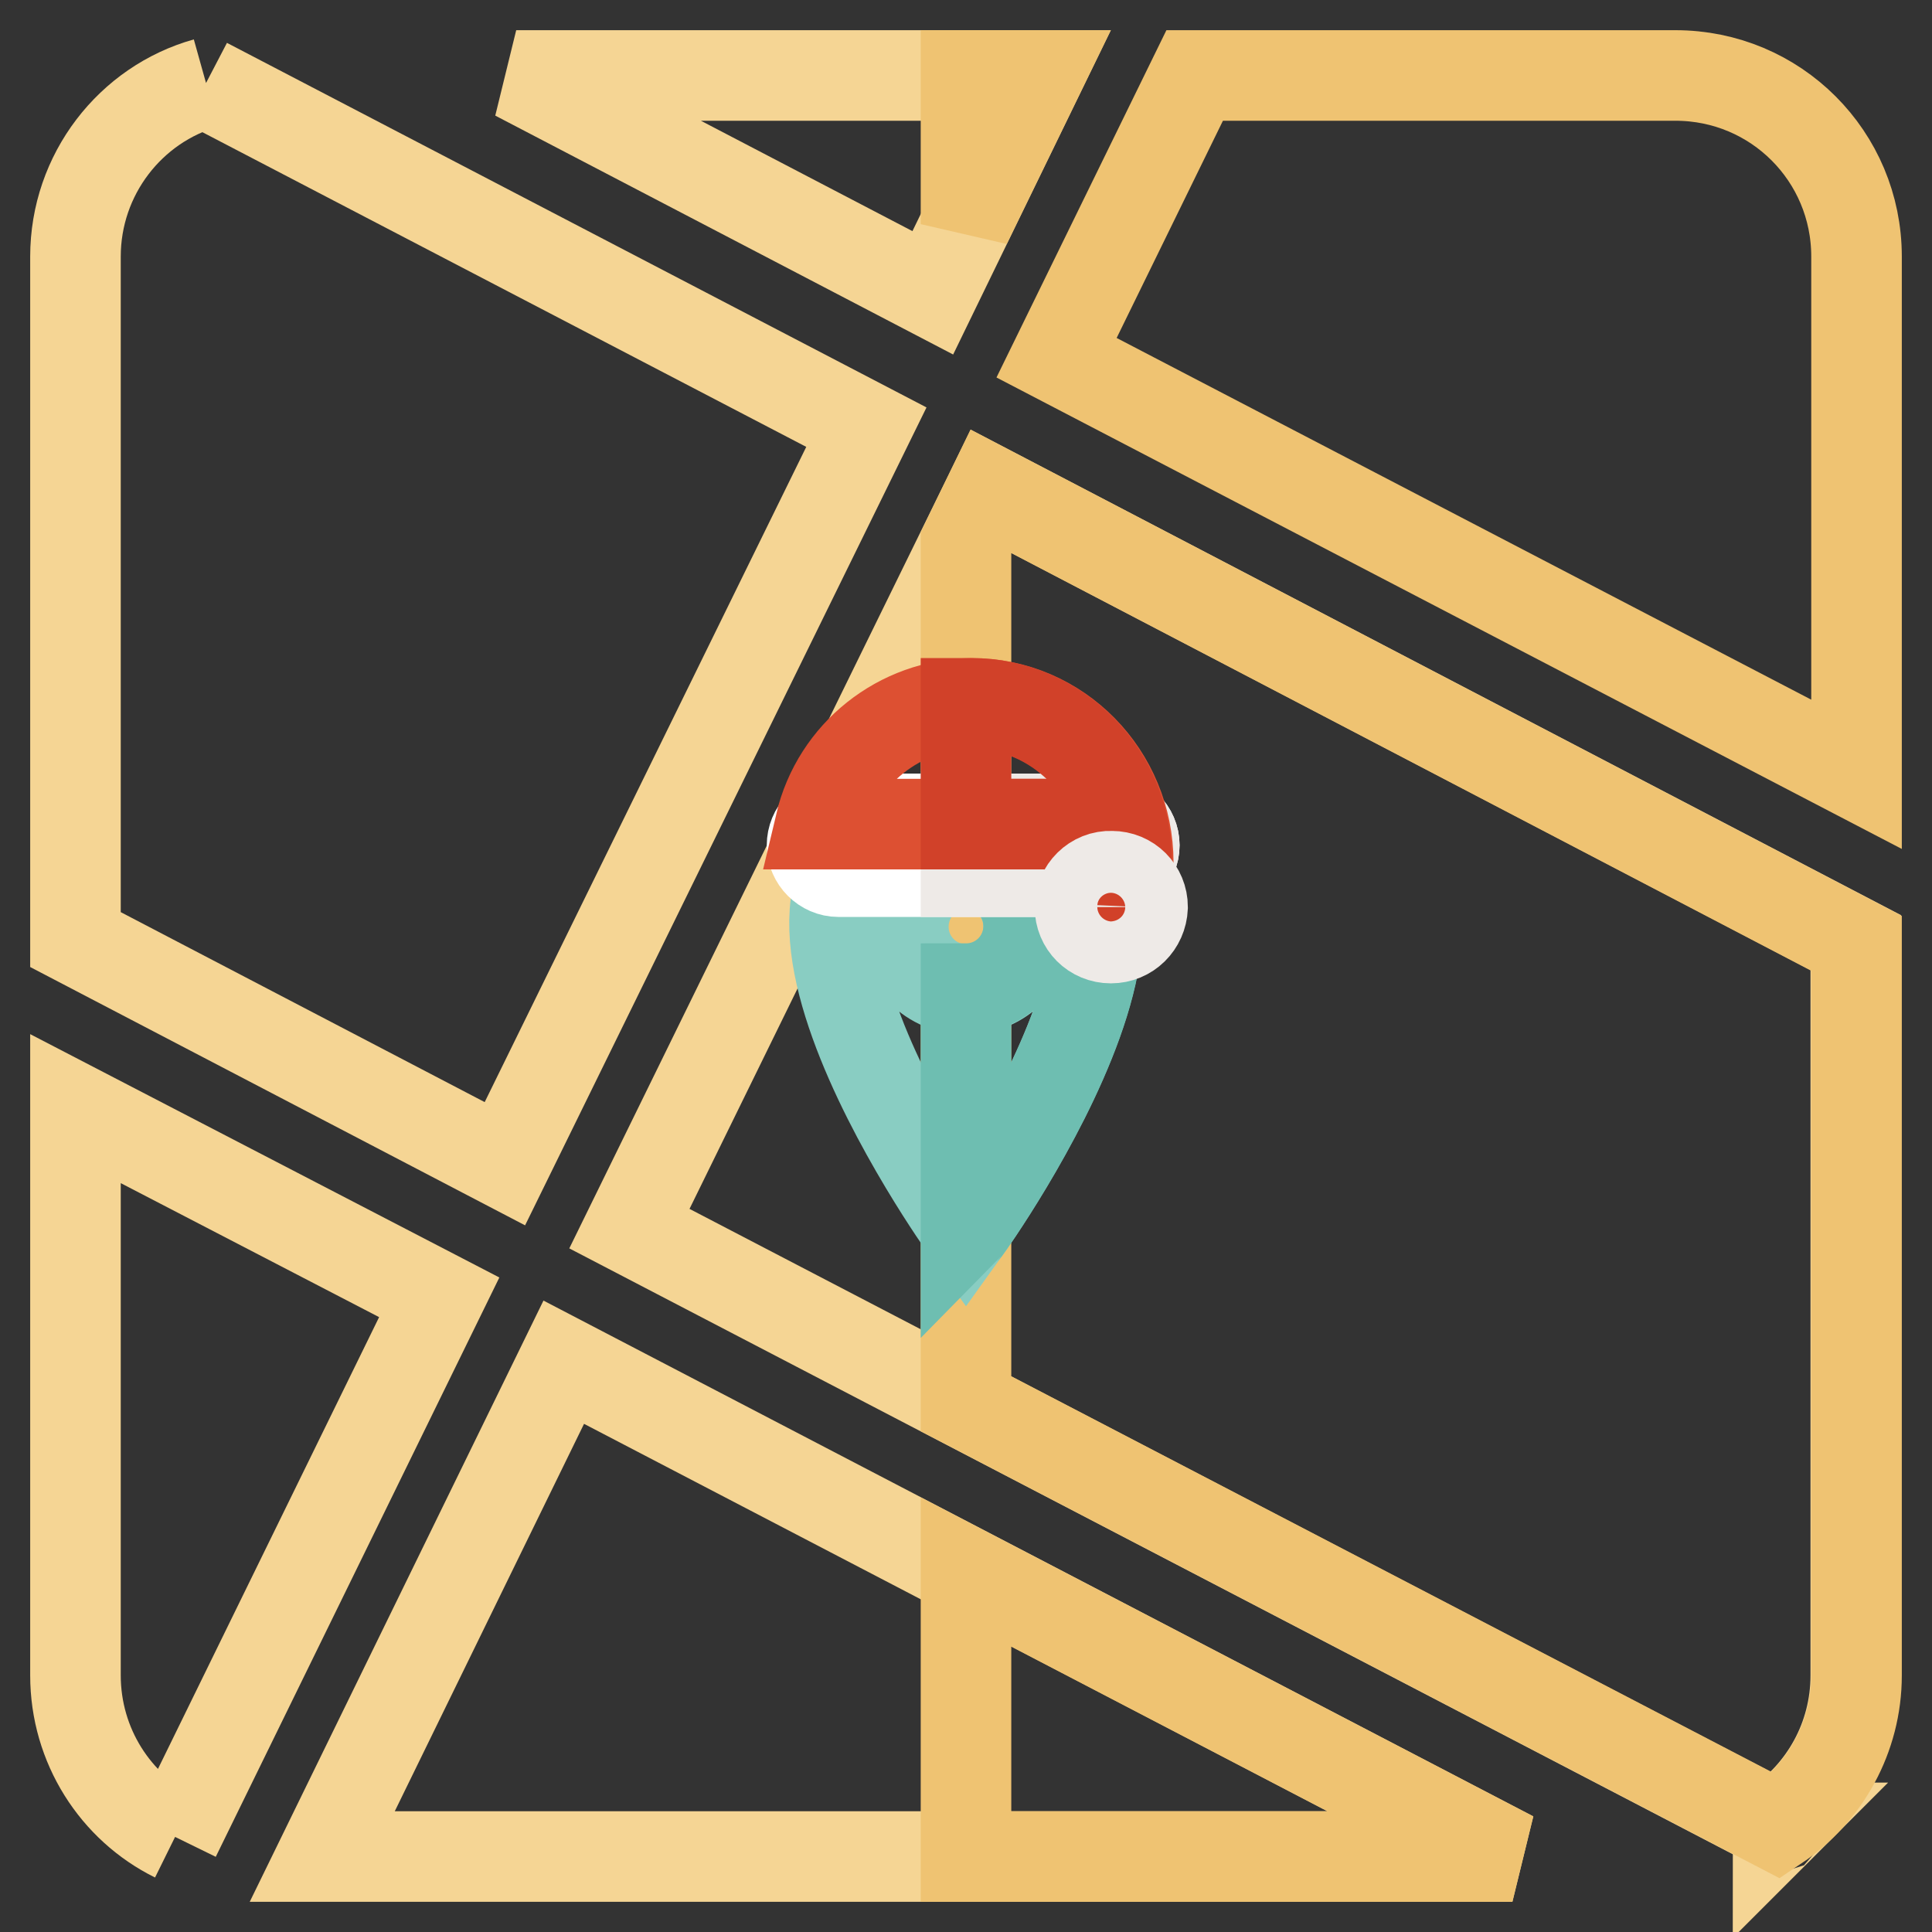 <?xml version="1.0" encoding="utf-8"?>
<!-- Svg Vector Icons : http://www.onlinewebfonts.com/icon -->
<!DOCTYPE svg PUBLIC "-//W3C//DTD SVG 1.1//EN" "http://www.w3.org/Graphics/SVG/1.1/DTD/svg11.dtd">
<svg version="1.1" xmlns="http://www.w3.org/2000/svg" xmlns:xlink="http://www.w3.org/1999/xlink" x="0px" y="0px" viewBox="0 0 256 256" enable-background="new 0 0 256 256" xml:space="preserve">
<rect x="0" y="0" width="256" height="256" fill="#333333" stroke="none"/>
<g> <path stroke-width="12" fill-opacity="0" stroke="#f5d594"  d="M235.7,242.2c-0.1,0-0.1,0.1-0.1,0.1C235.6,242.3,235.7,242.2,235.7,242.2z M42.7,246h157.7L74.7,180.5 L42.7,246z"/> <path stroke-width="12" fill-opacity="0" stroke="#efc372"  d="M128,246h72.4L128,208.3V246z"/> <path stroke-width="12" fill-opacity="0" stroke="#f5d594"  d="M23.2,243.4l35-71.5L10,146.9V222C10,231.3,15.3,239.5,23.2,243.4 M137.6,10H68.4l55.2,28.8L137.6,10z"/> <path stroke-width="12" fill-opacity="0" stroke="#efc372"  d="M128,29.7l9.6-19.7H128V29.7z"/> <path stroke-width="12" fill-opacity="0" stroke="#f5d594"  d="M27.3,11C17.3,13.8,10,23.1,10,34v90.5l56.9,29.7l47.9-97.6L27.3,11"/> <path stroke-width="12" fill-opacity="0" stroke="#efc372"  d="M222,10h-63.7L140,47.4l106,55.2V34C246,20.7,235.3,10,222,10z"/> <path stroke-width="12" fill-opacity="0" stroke="#f5d594"  d="M83.4,162.8l151.9,79.1c6.4-4.3,10.6-11.6,10.6-19.9v-97.1L131.3,65.1L83.4,162.8z"/> <path stroke-width="12" fill-opacity="0" stroke="#efc372"  d="M128,71.9v114.1l107.4,55.9c6.4-4.3,10.6-11.7,10.6-19.9v-97L131.3,65.1L128,71.9z"/> <path stroke-width="12" fill-opacity="0" stroke="#89cdc2"  d="M128,108.2c-39.2,0,0,54.6,0,54.6S167.2,108.2,128,108.2z M128,131.1c-4.6,0-8.3-3.7-8.3-8.3 s3.7-8.3,8.3-8.3c4.6,0,8.3,3.7,8.3,8.3S132.6,131.1,128,131.1z"/> <path stroke-width="12" fill-opacity="0" stroke="#6ebeb1"  d="M128,108.2v6.2c4.6,0,8.3,3.7,8.3,8.3s-3.7,8.3-8.3,8.3v31.8C128.1,162.7,167.2,108.2,128,108.2z"/> <path stroke-width="12" fill-opacity="0" stroke="#ffffff"  d="M111.1,108.5h35.7c1.9,0,3.5,1.6,3.5,3.5c0,1.9-1.6,3.5-3.5,3.5h-35.7c-1.9,0-3.5-1.6-3.5-3.5 C107.6,110.1,109.1,108.5,111.1,108.5z"/> <path stroke-width="12" fill-opacity="0" stroke="#eeeae7"  d="M146.8,108.5H128v7h18.8c1.9,0,3.5-1.6,3.5-3.5C150.3,110.1,148.7,108.5,146.8,108.5z"/> <path stroke-width="12" fill-opacity="0" stroke="#dd5032"  d="M145.2,118.9v-2.7c0.1-3.8-3.1-7-6.8-7h-29.7c2.2-9.3,10.5-15.9,20.1-16c11.4,0,20.7,9.4,20.7,21.1 c0,1.7-0.2,3.4-0.6,5.1C147.3,121.9,146.2,122.9,145.2,118.9z"/> <path stroke-width="12" fill-opacity="0" stroke="#d14129"  d="M128.7,93.2H128v16h10.4c3.8,0.1,6.9,3.2,6.8,7v2.7c1,4,2.1,3.1,3.5,0.5c0.4-1.7,0.6-3.4,0.6-5.1 C149.4,102.6,140.1,93.2,128.7,93.2L128.7,93.2z"/> <path stroke-width="12" fill-opacity="0" stroke="#eeeae7"  d="M143.1,120.2c0,2.3,1.8,4.1,4.1,4.1c2.3,0,4.1-1.8,4.2-4.1c0,0,0,0,0,0c0-2.3-1.8-4.1-4.1-4.1 C145,116,143.1,117.9,143.1,120.2C143.1,120.2,143.1,120.2,143.1,120.2z"/></g>
</svg>